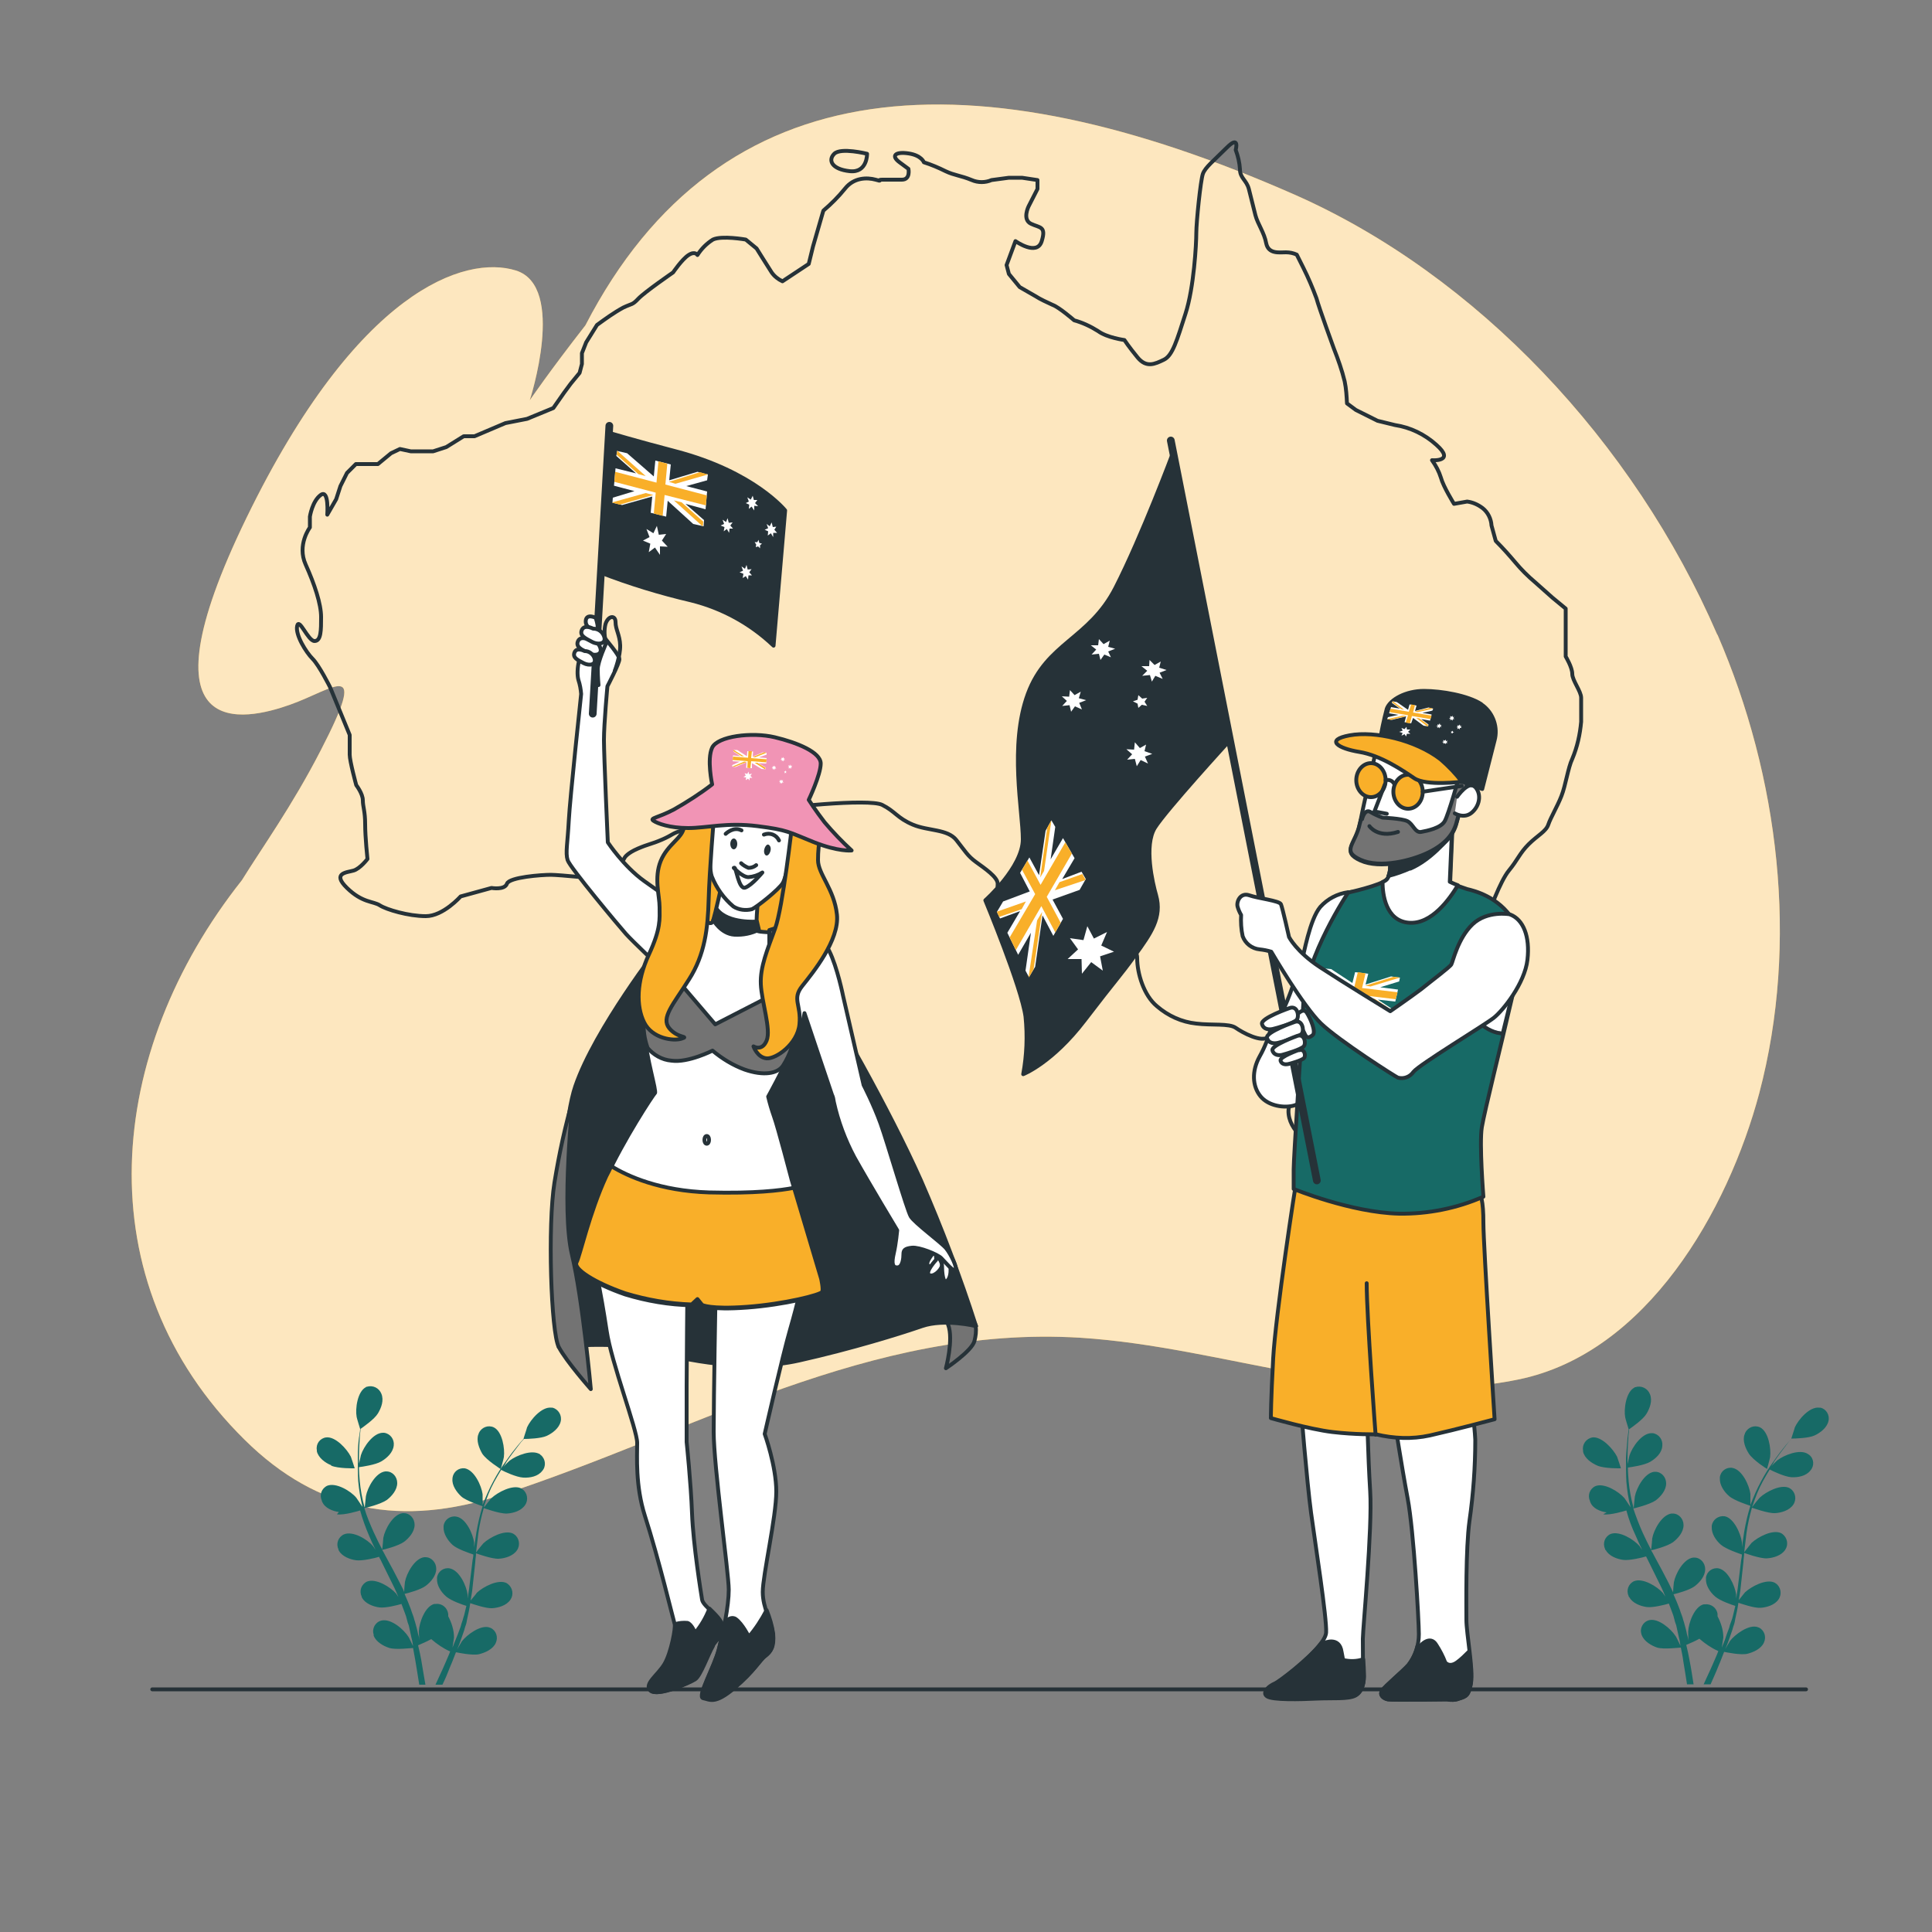 <?xml version="1.0" encoding="UTF-8"?>
<svg id="Layer_1" xmlns="http://www.w3.org/2000/svg" version="1.1" viewBox="0 0 500 500">
  <rect x="0" y="0" width="500" height="500" fill="#808080" stroke="none"/>
  <!-- Generator: Adobe Illustrator 29.0.1, SVG Export Plug-In . SVG Version: 2.1.0 Build 192)  -->
  <defs>
    <style>
      .st0, .st1, .st2, .st3, .st4, .st5, .st6, .st7, .st8, .st9 {
        stroke: #263238;
        stroke-linecap: round;
        stroke-linejoin: round;
      }

      .st0, .st2 {
        stroke-width: 1px;
      }

      .st0, .st3, .st10, .st11 {
        fill: #fff;
      }

      .st1, .st12 {
        fill: #176a66;
      }

      .st13, .st8 {
        fill: #263238;
      }

      .st2, .st7, .st14 {
        fill: #f9af29;
      }

      .st4, .st6 {
        fill: none;
      }

      .st5 {
        fill: #f194b5;
      }

      .st6 {
        stroke-width: 2px;
      }

      .st9 {
        fill: #737373;
      }

      .st15 {
        display: none;
      }

      .st11 {
        isolation: isolate;
        opacity: .7;
      }
    </style>
  </defs>
  <g id="freepik--background-simple--inject-238">
    <path class="st14" d="M444.4,164.2c-21.6-49.9-62.2-93-109.3-113.8C252.3,13.9,186.4,16.6,151.5,84.2c-9.3,11.9-14.4,19.4-14.4,19.4,0,0,9.6-29.5-3.6-33.6s-41,5-69.7,64c-28.7,59-.4,52.5,11.2,48.4s20.6-12.6,8,11.8c-7.4,14.4-15.4,25.5-20.4,33.6-35.2,44.4-41,103.6.7,144.8,19.2,19,40.9,22.5,66.1,14.4,50.2-16.3,95.6-44.1,150.1-40.8,38,2.4,75.2,18.7,113.5,10.8,33.2-6.8,54.2-43.7,62.3-74.1,10.3-39,5.1-81.9-10.8-118.6Z"/>
    <path class="st11" d="M444.4,164.2c-21.6-49.9-62.2-93-109.3-113.8C252.3,13.9,186.4,16.6,151.5,84.2c-9.3,11.9-14.4,19.4-14.4,19.4,0,0,9.6-29.5-3.6-33.6s-41,5-69.7,64c-28.7,59-.4,52.5,11.2,48.4s20.6-12.6,8,11.8c-7.4,14.4-15.4,25.5-20.4,33.6-35.2,44.4-41,103.6.7,144.8,19.2,19,40.9,22.5,66.1,14.4,50.2-16.3,95.6-44.1,150.1-40.8,38,2.4,75.2,18.7,113.5,10.8,33.2-6.8,54.2-43.7,62.3-74.1,10.3-39,5.1-81.9-10.8-118.6Z"/>
  </g>
  <g id="freepik--Plants--inject-238">
    <path class="st12" d="M85.7,379.3c1.8.8,6.1.7,6.1.7,0,0-.9-2.8-1-3-1-2-4-5.3-6.4-5-1.6.2-2.7,1.7-2.4,3.3,0,.1,0,.2,0,.3.4,1.7,2.2,3,3.7,3.6Z"/>
    <path class="st12" d="M87.2,391.9c1.8.3,5.7-.9,6-1,.6,2.2,1.4,4.4,2.3,6.5.5,1.2,1.1,2.5,1.7,3.7-.3-.5-.7-1-.7-1-1.4-1.7-5.2-4-7.5-3-1.5.7-2.1,2.4-1.4,3.9,0,0,0,.2.1.3.8,1.5,2.9,2.3,4.5,2.5s5-.6,5.9-.9c.2.5.5.9.7,1.4,1.1,2.2,2.2,4.5,3.3,6.7.4.8.7,1.6,1,2.3l-.6-.9c-1.5-1.7-5.2-4-7.5-3.1-1.5.7-2.1,2.4-1.4,3.9,0,0,0,.2.1.3.8,1.5,2.9,2.3,4.5,2.5s4.7-.6,5.7-.9c.3.8.6,1.6.9,2.4.2.5.4,1.1.5,1.6s.3,1.1.5,1.6c.2,1.1.5,2.1.7,3.2.2.7.3,1.4.4,2.1-.4-.8-1.1-2.3-1.2-2.4-1.2-1.9-4.5-4.8-7-4.2-1.6.4-2.5,2.1-2,3.6,0,0,0,.2,0,.3.6,1.6,2.5,2.7,4.1,3.2,1.7.5,5.6,0,6.1,0,.2,1.1.4,2.3.6,3.3.4,2.3.7,4.4,1,6.2h1.6c-.3-1.8-.7-4-1.1-6.5-.2-1.2-.5-2.4-.8-3.7,1.2-.5,2.3-1,3.4-1.6,1.5,1.3,3.1,2.4,4.9,3.2-.4,1.1-.9,2.1-1.3,3.1-.9,2.1-1.8,3.9-2.5,5.5h1.8c.7-1.4,1.4-3.1,2.1-4.9.5-1.1.9-2.3,1.4-3.5.5.1,4.3.9,6,.5,1.6-.4,3.6-1.3,4.3-2.9.7-1.5.1-3.2-1.3-3.9,0,0-.2,0-.3-.1-2.3-.8-5.9,1.9-7.2,3.6,0,.1-.8,1.3-1.2,2.1.2-.5.4-1,.6-1.5.4-1,.7-2,1.1-3.1.2-.5.3-1.1.5-1.6s.3-1.1.4-1.7c.3-1.3.6-2.7.8-4.1.9.3,4.1,1.4,5.7,1.3s3.7-.7,4.7-2.2c.9-1.3.6-3.1-.7-4.1,0,0-.2-.1-.3-.2-2.2-1.1-6.1,1-7.7,2.5,0,.1-1.1,1.4-1.6,2,.1-.8.3-1.7.4-2.5.3-2.5.5-4.9.8-7.4,0-.8.2-1.5.2-2.3.3.1,4.1,1.5,5.9,1.4,1.6-.1,3.7-.7,4.7-2.2.9-1.3.6-3.2-.7-4.1,0,0-.2-.1-.3-.2-2.2-1.1-6.1,1-7.7,2.5-.1.1-1.6,1.9-1.9,2.4.2-1.7.4-3.3.6-5,.3-2.2.8-4.4,1.4-6.5.1,0,4.1,1.5,6,1.4,1.7-.1,3.7-.7,4.7-2.2.9-1.3.6-3.2-.7-4.1,0,0-.2-.1-.3-.2-2.2-1.1-6.1,1-7.7,2.5-.1.1-1.7,2-1.9,2.4,0-.1,0-.3,0-.4.7-2.1,1.5-4.2,2.6-6.2.6-1.1,1.2-2.1,1.8-3.1.7.4,3.9,1.9,5.7,2s3.8-.3,4.9-1.7c1.1-1.2.9-3.1-.3-4.1,0,0-.2-.1-.2-.2-2.1-1.4-6.2.3-7.9,1.6,0,0-1,.9-1.6,1.6.3-.4.6-.9.8-1.3,1-1.5,2.1-2.9,3-4.1.5-.7,1-1.3,1.5-1.8.9,0,4.4-.1,5.9-.8s3.2-2,3.6-3.7c.4-1.6-.6-3.2-2.1-3.6-.1,0-.2,0-.3,0-2.5-.3-5.4,3.1-6.3,5.1,0,.2-1,3-.9,3h0c-.5.5-1,1.1-1.5,1.7-1,1.2-2,2.5-3.1,4.1-1.2,1.6-2.3,3.4-3.2,5.1-1.1,2-2,4.1-2.8,6.2h0v-2.8c-.3-2.2-2.1-6.2-4.6-6.7-1.6-.2-3,.9-3.2,2.5,0,0,0,.1,0,.2-.2,1.7,1.1,3.5,2.3,4.6s5.2,2.4,5.5,2.5c-.7,2.2-1.2,4.4-1.6,6.7-.2,1.3-.4,2.7-.6,4v-1.3c-.3-2.2-2.1-6.3-4.6-6.7-1.6-.3-3.1.8-3.3,2.4,0,.1,0,.2,0,.3-.1,1.7,1.1,3.5,2.3,4.6s4.5,2.2,5.4,2.5c0,.5-.1,1-.2,1.5-.3,2.5-.6,5-.9,7.4-.1.9-.3,1.7-.4,2.5v-1.1c-.3-2.2-2.1-6.2-4.6-6.7-1.6-.3-3.1.8-3.3,2.4,0,.1,0,.2,0,.3-.1,1.7,1.1,3.5,2.4,4.6s4.2,2.1,5.2,2.4c-.2.9-.4,1.7-.6,2.5-.2.5-.3,1.1-.5,1.6s-.3,1.1-.5,1.6c-.4,1.1-.8,2.1-1.2,3.1-.3.7-.5,1.3-.8,2,.1-.8.4-2.5.4-2.6,0-1.9-.6-3.8-1.5-5.5,0-.2,0-.4,0-.6-.2-1.6-1.6-2.8-3.2-2.6-.1,0-.3,0-.4,0-2.4.6-3.9,4.8-4,7,0,.1,0,1.5.2,2.4-.1-.5-.2-1-.4-1.6-.2-1.1-.5-2.1-.8-3.2-.2-.5-.3-1.1-.5-1.6s-.4-1.1-.6-1.7c-.5-1.3-1-2.6-1.6-3.9.9-.2,4.2-1.1,5.5-2.1s2.7-2.6,2.7-4.4c0-1.6-1.2-3-2.8-3-.1,0-.2,0-.3,0-2.5.3-4.6,4.2-5,6.4,0,.1-.2,1.7-.2,2.6-.3-.8-.7-1.5-1.1-2.3-1.1-2.2-2.3-4.4-3.5-6.6-.4-.7-.7-1.4-1.1-2,.3,0,4.2-1,5.7-2.1,1.3-1,2.7-2.6,2.7-4.4,0-1.6-1.2-3-2.8-3-.1,0-.2,0-.3,0-2.5.3-4.6,4.2-5,6.4,0,.2-.2,2.5-.3,3-.8-1.5-1.5-3-2.2-4.5-.9-2-1.8-4.1-2.4-6.2.2,0,4.2-1,5.8-2.1,1.3-1,2.7-2.6,2.7-4.4,0-1.6-1.2-3-2.8-3-.1,0-.2,0-.3,0-2.5.3-4.6,4.2-5,6.4,0,.2-.3,2.6-.3,3.1,0-.1,0-.2-.1-.4-.6-2.2-1-4.4-1.2-6.6-.1-1.2-.2-2.4-.2-3.6.8-.1,4.3-.6,5.8-1.5s3-2.3,3.2-4.1c.2-1.6-.9-3.1-2.5-3.3-.1,0-.2,0-.3,0-2.5,0-5,3.6-5.7,5.8,0,.1-.3,1.3-.5,2.2v-1.5c0-1.9.1-3.6.2-5.1,0-.9.2-1.6.2-2.4.7-.5,3.6-2.5,4.5-4s1.6-3.4.9-5.1c-.6-1.5-2.2-2.3-3.8-1.8,0,0-.2,0-.2.1-2.2,1.1-2.8,5.6-2.4,7.7,0,.2.9,3.1.9,3.1h0c0,.7-.2,1.4-.3,2.3-.2,1.5-.3,3.2-.3,5.1,0,2,0,4.1.1,6.1.2,2.3.6,4.5,1.1,6.7,0,0,0,0,0,0-.4-.6-1.5-2.3-1.6-2.4-1.4-1.7-5.2-4-7.5-3.1-1.5.7-2.1,2.4-1.4,3.9,0,0,0,.2.1.3.7,1.6,2.7,2.4,4.3,2.6Z"/>
    <path class="st12" d="M129.6,380.2s.8-2.9.8-3.1c.3-2.2-.4-6.6-2.6-7.7-1.5-.7-3.2,0-3.9,1.5,0,.1,0,.2-.1.3-.6,1.6.2,3.6,1,5,1.1,1.7,4.8,4,4.8,4Z"/>
    <path class="st12" d="M413.4,379.3c1.8.8,6.1.7,6.1.7,0,0-.9-2.8-1-3-1-2-4-5.3-6.4-5-1.6.3-2.7,1.8-2.4,3.4,0,.1,0,.2,0,.3.4,1.7,2.1,2.9,3.7,3.6Z"/>
    <path class="st12" d="M414.9,391.9c1.8.3,5.7-.9,6-1,.6,2.2,1.4,4.4,2.4,6.5.5,1.2,1.1,2.5,1.7,3.7-.4-.5-.7-1-.7-1-1.5-1.7-5.2-4-7.5-3.1-1.5.7-2.1,2.4-1.4,3.9,0,.1,0,.2.2.3.8,1.5,2.9,2.3,4.5,2.5s5-.6,5.9-.9l.7,1.4c1.1,2.2,2.2,4.5,3.3,6.7.4.8.7,1.6,1,2.3-.3-.5-.6-.8-.6-.9-1.5-1.7-5.2-4-7.5-3.1-1.5.7-2.1,2.4-1.4,3.9,0,0,0,.2.2.3.8,1.5,2.9,2.3,4.5,2.5s4.7-.6,5.7-.9c.3.8.6,1.6.9,2.4.2.5.4,1.1.5,1.6s.3,1.1.5,1.6c.2,1.1.5,2.1.7,3.2.2.7.3,1.4.4,2.1-.4-.8-1.1-2.3-1.2-2.4-1.2-1.9-4.5-4.8-6.9-4.2-1.6.4-2.5,2.1-2,3.6,0,.1,0,.2.1.3.6,1.6,2.5,2.7,4,3.2,1.7.5,5.6,0,6.1,0,.2,1.1.5,2.3.6,3.3.4,2.3.7,4.4,1,6.2h1.7c-.3-1.8-.6-4-1.1-6.5-.2-1.2-.5-2.4-.8-3.7,1.2-.5,2.3-1,3.4-1.6,1.5,1.3,3.1,2.4,4.9,3.2-.4,1.1-.9,2.1-1.3,3.1-.9,2.1-1.8,3.9-2.5,5.5h1.8c.6-1.4,1.4-3.1,2.1-4.9.5-1.1.9-2.3,1.4-3.5.5.1,4.3.9,6,.5,1.6-.4,3.6-1.3,4.3-2.9.7-1.5.1-3.2-1.3-3.9,0,0-.2,0-.3-.1-2.3-.8-5.9,1.9-7.2,3.6,0,.1-.8,1.3-1.2,2.1.2-.5.4-1,.6-1.5.4-1,.7-2,1.1-3.1.2-.5.3-1.1.5-1.6s.3-1.1.4-1.7c.3-1.3.6-2.7.8-4.1.9.3,4.1,1.4,5.7,1.3s3.7-.7,4.7-2.2c.9-1.3.6-3.2-.7-4.1,0,0-.2-.1-.3-.2-2.2-1.1-6.1,1-7.7,2.5-.1.1-1.1,1.4-1.6,2,.1-.8.3-1.7.4-2.5.3-2.5.5-4.9.8-7.4,0-.8.2-1.5.2-2.3.3.1,4.1,1.5,5.9,1.4,1.6-.1,3.7-.7,4.7-2.2.9-1.3.6-3.1-.7-4.1,0,0-.2-.1-.3-.2-2.2-1.1-6.1,1-7.7,2.5-.1.1-1.5,1.9-1.9,2.4.2-1.7.4-3.3.6-5,.3-2.2.8-4.4,1.4-6.5.1,0,4.1,1.5,6,1.4,1.6-.1,3.7-.7,4.7-2.2.9-1.3.6-3.2-.7-4.1,0,0-.2-.1-.3-.2-2.2-1.1-6.1,1-7.7,2.5-.1.1-1.7,2-1.9,2.4,0-.1,0-.3.1-.4.7-2.1,1.5-4.2,2.6-6.2.6-1.1,1.2-2.1,1.8-3.1.7.4,3.9,1.9,5.6,2s3.8-.3,4.9-1.7c1.1-1.2,1-3.1-.3-4.1,0,0-.2-.1-.3-.2-2.1-1.4-6.2.3-7.9,1.6,0,0-1,.9-1.6,1.6.3-.4.6-.9.8-1.3,1-1.5,2.1-2.9,3-4.1.5-.7,1-1.3,1.5-1.8.9,0,4.4-.1,5.9-.8s3.2-2,3.6-3.7c.4-1.6-.6-3.2-2.1-3.5-.1,0-.2,0-.3,0-2.5-.3-5.4,3.1-6.3,5.1,0,.2-1,3-.9,3h0c-.5.5-1,1.1-1.5,1.7-1,1.2-2,2.5-3.1,4.1-1.2,1.6-2.3,3.4-3.2,5.1-1.1,2-2,4.1-2.8,6.2,0,0,0,0,0,0v-2.9c-.3-2.2-2.1-6.2-4.6-6.7-1.6-.3-3.1.8-3.3,2.4,0,.1,0,.2,0,.3-.1,1.7,1.1,3.5,2.4,4.6,1.4,1.2,5.2,2.4,5.5,2.5-.7,2.2-1.2,4.4-1.6,6.7-.2,1.3-.4,2.7-.6,4v-1.3c-.3-2.2-2.1-6.3-4.5-6.7-1.6-.2-3.1.9-3.3,2.5,0,0,0,.2,0,.3-.1,1.7,1.1,3.5,2.4,4.6s4.5,2.2,5.4,2.5c0,.5-.1,1-.2,1.5-.3,2.5-.6,5-.9,7.4-.1.9-.3,1.7-.4,2.5v-1.1c-.3-2.2-2.1-6.2-4.5-6.7-1.6-.3-3.1.8-3.3,2.4,0,.1,0,.2,0,.3-.1,1.7,1.1,3.5,2.4,4.6s4.2,2.1,5.2,2.4c-.2.9-.4,1.7-.6,2.5-.1.5-.3,1.1-.5,1.6s-.4,1.1-.5,1.6c-.4,1-.8,2.1-1.1,3.1-.3.7-.5,1.3-.8,2,.1-.8.4-2.5.4-2.6,0-1.9-.6-3.8-1.5-5.5,0-.2,0-.4,0-.6-.2-1.6-1.7-2.7-3.3-2.5-.1,0-.2,0-.3,0-2.4.6-3.9,4.8-4,7,0,.1,0,1.5.1,2.4-.1-.5-.2-1-.4-1.6-.2-1.1-.5-2.1-.8-3.2-.2-.5-.3-1.1-.5-1.6s-.4-1.1-.6-1.7c-.5-1.3-1-2.6-1.6-3.9.9-.2,4.2-1.1,5.5-2.1s2.7-2.6,2.7-4.4c0-1.6-1.2-3-2.8-3-.1,0-.2,0-.3,0-2.5.3-4.6,4.2-5,6.4,0,.1-.2,1.7-.2,2.6-.4-.8-.7-1.5-1.1-2.3-1.1-2.2-2.3-4.4-3.5-6.6-.4-.7-.7-1.4-1.1-2,.3,0,4.2-1,5.7-2.1,1.3-1,2.7-2.6,2.7-4.4,0-1.6-1.2-3-2.8-3-.1,0-.2,0-.3,0-2.5.3-4.6,4.2-5,6.4,0,.2-.2,2.5-.3,3-.8-1.5-1.5-3-2.2-4.5-.9-2-1.7-4.1-2.4-6.2.1,0,4.2-1,5.8-2.1,1.3-1,2.7-2.6,2.7-4.4,0-1.6-1.2-3-2.8-3-.1,0-.2,0-.3,0-2.5.3-4.6,4.2-5,6.4,0,.2-.3,2.6-.3,3.1,0-.1-.1-.2-.1-.4-.6-2.2-1-4.4-1.2-6.6-.1-1.2-.2-2.4-.2-3.6.8-.1,4.3-.6,5.8-1.5s3-2.3,3.1-4.1c.2-1.6-.9-3.1-2.5-3.3-.1,0-.2,0-.3,0-2.5,0-5,3.6-5.7,5.8,0,.1-.3,1.3-.5,2.2v-1.5c0-1.9.1-3.6.2-5.1,0-.9.2-1.6.2-2.4.7-.5,3.6-2.5,4.5-4s1.6-3.4.9-5.1c-.6-1.5-2.2-2.3-3.8-1.8,0,0-.2,0-.2.1-2.2,1.1-2.8,5.6-2.4,7.7,0,.2.9,3.1.9,3.1h0c-.1.7-.2,1.4-.3,2.3-.1,1.5-.3,3.2-.4,5.1,0,2,0,4.1.1,6.1.2,2.3.5,4.5,1.1,6.7,0,0,0,0,0,0-.4-.6-1.5-2.3-1.6-2.4-1.5-1.7-5.2-4-7.5-3.1-1.5.7-2.1,2.4-1.4,3.9,0,0,0,.2.1.3.6,1.6,2.6,2.4,4.2,2.6Z"/>
    <path class="st12" d="M457.3,380.2s.8-2.9.8-3.1c.3-2.2-.4-6.6-2.6-7.7-1.5-.7-3.2,0-3.9,1.5,0,.1,0,.2-.1.3-.6,1.6.2,3.6,1.1,5,1.1,1.7,4.7,4,4.8,4Z"/>
  </g>
  <g id="freepik--Map--inject-238">
    <path class="st4" d="M213.1,54.5c2-1.7,3.9-3.6,5.6-5.7,2.3-2.9,5.7-2.9,7.9-2.3s0,0,1.7,0h5.1c2.3,0,1.7-2.8,1.7-2.8l-2.3-1.7c-2.3-1.7-1.1-2.8,2.3-2.3s4,2.3,4,2.3c1.9.6,3.8,1.4,5.6,2.3,2.3,1.1,3.9,1.1,6.8,2.3,1.6.7,3.5.7,5.1,0l4.5-.6h3.4l4,.6v2.3l-2.3,4.5s-1.7,3.4.6,4.5,4,.6,2.8,4.5c-1.2,4-6.8,0-6.8,0l-2.3,6.2.6,2.3,2.8,3.4,4,2.3c1.4.9,3,1.6,4.5,2.3,1.7.6,5.6,4,5.6,4,2.2.6,4.3,1.6,6.2,2.8,2.3,1.7,6.8,2.3,6.8,2.3,0,0,1.1,1.7,3.4,4.5s4.5,1.7,6.8.6,3.4-5.1,5.6-11.9,2.8-18.1,2.8-20.9,1.1-13.6,1.7-15.3,2.8-3.4,6.2-6.8,2.3.6,2.3.6c.6,1.6,1,3.3,1.1,5,0,2.3,1.7,2.8,2.3,5.1s1.1,4.5,1.7,6.8,2.3,4.5,2.8,7.3c.6,2.8,3.4,2.3,5.1,2.3,1,0,1.9.2,2.8.6l1.7,3.4c1.3,2.6,2.4,5.2,3.4,7.9.6,2.3,4.5,13,4.5,13,1.1,2.8,2.1,5.6,2.8,8.5.4,1.9.5,3.8.6,5.7l2.3,1.7,5.6,2.8,4.5,1.1c4,.6,7.7,2.4,10.7,5.1,5.1,4.5-1.1,4-1.1,4,1,1.4,1.8,2.9,2.3,4.5.6,2.3,3.4,6.8,3.4,6.8l3.4-.6c1.5.2,2.8.8,4,1.7,1.4,1.1,2.2,2.8,2.3,4.5l1.1,4c1.8,1.8,3.5,3.7,5.1,5.6,1.5,1.8,3.2,3.5,5.1,5.1l4.5,4,3.4,2.8v12.4s1.7,2.8,1.7,4.5,2.3,4.5,2.3,6.2v6.2c-.3,3.3-1,6.5-2.3,9.6-1.1,2.3-1.7,6.8-2.8,9.6s-2.8,5.6-3.4,7.4-2.8,2.8-5.1,5.1-2.8,4-5.1,6.8-5.1,10.7-6.2,13.6-3.4,6.8-4.5,10.2-.6,3.4-1.1,6.2c-.6,2.8-1.7,2.8-1.7,2.8,0,0-3.4,2.8-5.6,3.4s-3.4.6-7.4.6-2.8,0-6.8,1.7-2.8,2.8-6.2,4.5-5.6,0-10.2-1.7-7.4-2.8-7.4-2.8c0,0-3.4,2.8-5.1,4.5s-6.8-1.1-8.5-2.3-6.2-.6-10.2-1.1c-3.8-.4-7.3-2-10.2-4.5-3.4-2.8-5.1-8.5-5.1-12.4s-5.1-5.1-6.8-6.8-4.5,0-6.2,0-1.1-2.3.6-2.3,1.7-1.7,1.7-3.4-2.8-2.8-2.8-2.8l-4,5.1s-5.1.6-4.5-1.7,5.1-1.7,5.1-1.7c.8-2.2,1.1-4.5,1.1-6.8,0-4,2.3-9.6,2.3-9.6,0,0-1.7.6-4,3.4s-2.8,2.8-4.5,4.5c-.8,1-2.1,1.4-3.4,1.1,0,0-3.4,2.8-5.1,4.5s-2.8,1.1-4.5.6-1.1-1.7-1.1-3.4-3.4-4-5.6-5.6-2.8-2.8-5.1-5.7-7.3-2.3-11.3-4-4.5-3.4-7.9-5.1-26.6.6-29.9,1.7-15.8,3.9-17.5,3.9-2.3.6-4.5,1.1-2.3,1.1-5.1,2.3-3.4,1.1-6.2,2.3-3.4,2.3-3.4,2.3c-.9,1.7-2,3.2-3.4,4.5-2.3,2.3-2.8,1.1-2.8,1.1,0,0-10.7-1.1-13-1.1s-10.7.6-11.3,2.3-4,1.1-4,1.1l-4,1.1-4,1.1s-4.5,5.1-9,5.1-10.2-1.7-11.9-2.8-4.5-.6-8.5-4.5,0-4,1.7-4.5,3.6-3,3.6-3c0,0-.6-5.6-.6-9s-.6-4.5-.6-6.2-1.7-3.9-1.7-3.9c0,0-1.7-6.2-1.7-7.9v-5.1l-5.1-12.4s-2.8-5.6-4.5-7.3-4.5-6.2-4-8.5,2.8,3.9,4.5,3.9,1.7-2.8,1.7-6.2-1.7-8.5-4-13.6,1.1-9.6,1.1-9.6v-2.8s.6-4,2.8-5.6,1.7,5.1,1.7,5.1l2.3-4,1.1-3.4,1.7-3.4,2.3-2.3h5.7l3.4-2.8,2.3-1.1,2.8.6h5.8l3.4-1.1,4.5-2.8h2.8l4-1.7,4-1.7,5.6-1.1,6.8-2.8,2.8-4,1.7-2.3,2.3-2.8.6-2.3v-2.8l1.1-2.8,2.8-4.5c2.2-1.6,4.4-3.2,6.8-4.5,2.3-1.1,2.3-.6,3.9-2.3s9-6.8,9-6.8c0,0,2.3-3.4,4-4.5s2.3,0,2.3,0c1-1.6,2.4-3,4-4,2.3-1.1,8.5,0,8.5,0l2.8,2.3s2.8,4.5,3.9,6.2c.7,1,1.7,1.8,2.8,2.3l6.8-4.5,1.1-4.5,2.6-9ZM224.4,39.8s-6.8-1.7-8.5,0-.6,4,4,4.5,4.5-4.5,4.5-4.5ZM358.9,285c-3,.5-11.9,5.1-16.4,2.8s-9.6-4.5-9,.6,6.8,8.5,6.8,8.5c0,0,1.7,6.8,5.1,9,2.7,2,6.3,2,9,0,2.3-1.7,5.6,2.3,7.3-3.4s3.4-8.5,3.4-14.1-2.8-3.9-6.2-3.3ZM360,276s1.7,10.7,4,6.2-.6-7.4-4-6.3h0ZM278.1,242.1s-11.3-1.1-8.5,1.7,14.1,1.7,13-.6-4.5-1.2-4.5-1.2h0Z"/>
  </g>
  <g id="freepik--Floor--inject-238">
    <line class="st4" x1="39.4" y1="437.2" x2="467.4" y2="437.2"/>
  </g>
  <g id="freepik--character-3--inject-238">
    <path class="st3" d="M336.6,363.4s1.6,20,2.7,28.1,4.1,27.2,3.9,31-12,12.8-13.4,13.4-3.3,2.1-1.9,3.1,8.7.8,12.8.6,8.3.2,10.1-.8,2.3-3.5,2.1-5.6-.2-6.6-.2-9.1,2.5-28.5,1.9-38.2-.8-20.9-.8-20.9l-17.1-1.7Z"/>
    <path class="st8" d="M353,433.1c0-.9-.1-2.3-.2-3.7-1.7.6-3.5.6-5.2.2l-.4-2.1c-.6-4.1-4.5-2.3-4.5-2.3h-.7c-3.2,4.1-10.9,10-12.1,10.5-1.4.6-3.3,2.1-1.9,3.1s8.7.8,12.8.6,8.3.2,10.1-.8,2.2-3.5,2.1-5.6Z"/>
    <path class="st3" d="M360.8,366.9s1.9,12.4,3.5,20.9,2.9,31.8,2.9,35.1c0,2.9-.9,5.7-2.7,8-1.4,1.6-6,5.4-6.8,6.6s.4,2.1,1.5,2.3,15.3,0,15.3,0c1,.2,2.1.2,3.1-.2,1.9-.6,2.5-.8,3.1-4.1s-1.2-12.8-1.2-16.3-.2-18.4.8-25.6c1-7,1.5-14,1.5-21-.2-4.1-1-9.1-1-9.1l-19.9,3.5Z"/>
    <path class="st8" d="M380.6,435.4c.3-1.6,0-4.8-.4-8-1,1-2,2-3.1,2.8-2.1,1.5-3.1,0-3.1,0-.6-1.6-1.4-3.1-2.3-4.5-1.6-2.7-4.1.2-4.1.2l-.8.2c-.4,1.7-1.2,3.4-2.3,4.8-1.4,1.6-6,5.4-6.8,6.6s.4,2.1,1.5,2.3,15.3,0,15.3,0c1,.2,2.1.2,3.1-.2,1.9-.6,2.5-.8,3.1-4.1Z"/>
    <path class="st7" d="M335.6,305.2c-.3,1-5.5,35.3-6.1,46.3s-.6,15.5-.6,15.5c0,0,10,2.9,15.9,3.6s11.3.6,11.3.6c4.6,1.1,9.3,1.3,13.9.3,7.1-1.6,16.8-4.2,16.8-4.2,0,0-2.9-45-2.9-50.8s-.6-7.1-1.9-11.3-24.9,1-30.4-.3-14.5-1.6-14.5-1.6l-1.4,1.9Z"/>
    <path class="st4" d="M356,371.3s-2.3-30.4-2.3-39.2"/>
    <path class="st3" d="M348.9,230.9c-2.8.4-5.3,1.7-7.2,3.8-2.8,3.3-4.3,12.6-4.7,13.5s-2.8,8.6-4.5,12.3-3,6-1.8,8.8,5.5,5,6.7,4.5c1.2-.6,2.1-1.7,2.5-3,.5-1.3,2.3-17,5.5-24.4s6.8-11.8,7.3-14.1-3.9-1.3-3.9-1.3Z"/>
    <path class="st3" d="M329,265.9c-.7,2.6-1.7,5.2-3,7.5-2.1,3.8-1.9,7.7.2,10.3s6.3,3.1,8.7,2.4c2.2-.6,3.8-2.3,4.4-4.4.4-1.9-.5-10.7-2-13.2-1.6-2.2-3.9-3.7-6.5-4.3-1,0-1.8,1.6-1.8,1.6Z"/>
    <path class="st1" d="M359.7,221s.6,5.1-.8,6.6-10,3.4-10,3.4c0,0-11,16.5-11.6,28.6s-2.5,39.8-2.5,43v5.1s14.8,6.1,27.3,6.4c7.5.1,15-1.4,21.8-4.4,0,0-1.1-13.8-.4-18s5.3-22.6,7-30.1,4.9-17.4,1.1-23.5-10.2-7.6-11.9-8c-1.5-.5-3-1-4.4-1.7l.6-14.2s-10.2,6.9-16.1,6.9Z"/>
    <polygon class="st10" points="349.6 263.2 349.8 264.7 351.5 264.5 350.4 265.7 351.6 266.7 349.9 266.8 349.6 268.3 348.6 267.1 347.2 268 347.7 266.5 346.1 266.1 347.6 265.4 347.1 263.9 348.6 264.6 349.6 263.2"/>
    <polygon class="st10" points="365.9 260.4 366 261.2 366.9 261 366.3 261.7 366.9 262.2 366 262.2 365.9 263 365.4 262.4 364.7 262.9 364.9 262.1 364.1 261.9 364.9 261.5 364.7 260.8 365.4 261.1 365.9 260.4"/>
    <polygon class="st10" points="372.1 255.9 372.2 256.7 373.1 256.5 372.5 257.2 373.1 257.7 372.2 257.7 372.1 258.5 371.6 257.9 370.9 258.4 371.1 257.6 370.3 257.4 371.1 257 370.9 256.3 371.6 256.6 372.1 255.9"/>
    <polygon class="st10" points="375.8 260.3 375.9 261.1 376.8 260.9 376.2 261.6 376.8 262.1 376 262.1 375.8 262.9 375.3 262.3 374.6 262.7 374.8 262 374 261.8 374.8 261.4 374.6 260.7 375.3 261 375.8 260.3"/>
    <polygon class="st10" points="369.1 268.4 369.3 269.2 370.1 269 369.6 269.6 370.1 270.2 369.3 270.2 369.2 271 368.7 270.4 367.9 270.8 368.2 270.1 367.4 269.8 368.2 269.5 367.9 268.8 368.7 269.1 369.1 268.4"/>
    <polygon class="st10" points="372.4 263.7 372.6 264.2 373.1 264.3 372.6 264.6 372.6 265.1 372.1 264.8 371.6 265 371.8 264.5 371.5 264.1 372.1 264.1 372.4 263.7"/>
    <polygon class="st10" points="361.8 256.1 357.2 255.5 362.1 254 362.3 253 360 252.7 353.4 254.8 354.1 252 350.7 251.6 350 254.4 344.5 250.8 342.2 250.6 342 251.5 346 254.2 341.5 253.7 340.8 256.9 345.3 257.4 340.2 259 340 259.9 342.1 260.2 349.2 258 348.5 261 351.9 261.4 352.6 258.5 358 262.1 360.2 262.4 360.4 261.2 356.6 258.7 361.1 259.2 361.8 256.1"/>
    <polygon class="st14" points="348.2 254.5 342.3 250.6 342.2 250.6 342 251.3 346.5 254.3 348.2 254.5"/>
    <polygon class="st14" points="354.1 258.3 359.9 262.3 360.1 262.3 360.3 261.5 355.8 258.5 354.1 258.3"/>
    <polygon class="st14" points="340 259.9 340 259.9 341.6 260.1 349.5 257.7 347.7 257.5 340 259.9"/>
    <polygon class="st14" points="362.3 253 360.6 252.8 353.3 255.1 354.7 255.3 362.3 253"/>
    <polygon class="st14" points="352.5 255.7 353.4 251.9 351.4 251.6 350.5 255.4 341.3 254.4 340.9 256.2 350.1 257.3 349.2 261 351.2 261.3 352.1 257.5 361.2 258.6 361.7 256.8 352.5 255.7"/>
    <path class="st3" d="M364.6,238.8c5.9.5,10.6-6.2,12.7-9.7-1.1-.4-2.1-.9-2.1-.9l.6-14.2s-10.2,7-16.1,7c0,0,.6,5.1-.8,6.6-.3.3-.7.5-1.1.7,0,3.1.8,10,6.8,10.5Z"/>
    <path class="st8" d="M365,224.8c5.3-2.3,9.6-7.5,10.7-8.9v-.3l-4.5,1.1c-3.5,1.9-8.2,4.2-11.5,4.2,0,0,.5,3.9-.4,5.8,2-.5,3.9-1.2,5.7-2Z"/>
    <path class="st3" d="M393.1,248.2c-.8-.8-1.8-1.1-2.9-1-4.2.6-8.3,6.1-8.5,9.1l-1.3,5.3s2.5,4.6,7.2,5.7c.4,0,.9.2,1.3.2.6-2.4,1.1-4.5,1.5-6.1.9-4,2.2-8.7,2.7-13.2Z"/>
    <path class="st3" d="M356.1,194.3s-3.2,13.8-4.2,19.1-4.9,7,.2,9.3,13.3.2,17.6-1.9,6.4-4.7,7.2-7.6,3-10.8,3-10.8c0,0-.8-1.7-9.3-5.1s-14.4-3-14.4-3Z"/>
    <path class="st9" d="M377.7,200.7c-.1.4-2.8,10-3.8,11.8s-4.5,2.5-6.1,2.8-2.1-2.1-3.6-2.8-6.4-.9-6.4-.9c-1.1-.4-2.2-.9-3.2-1.5-1.5-.8-2.1,1.9-2.1,1.9,0,0-.2.1-.4.3,0,.3-.1.6-.2.9-1.1,5.3-4.9,7,.2,9.3s13.3.2,17.6-1.9,6.4-4.7,7.2-7.6,3-10.8,3-10.8c0,0-.3-.6-2.2-1.7Z"/>
    <path class="st7" d="M358.6,201.9c0,2.4-1.7,4.4-3.8,4.4s-3.8-2-3.8-4.4,1.7-4.4,3.8-4.4,3.8,2,3.8,4.4Z"/>
    <path class="st7" d="M368.2,204.9c0,2.5-1.7,4.4-3.8,4.4s-3.8-2-3.8-4.4,1.7-4.4,3.8-4.4,3.8,2,3.8,4.4Z"/>
    <path class="st4" d="M358.6,201.9c.8-.2,1.7.1,2.1.8"/>
    <line class="st4" x1="368.2" y1="204.9" x2="378.3" y2="203.4"/>
    <path class="st3" d="M377.1,206.2s3-4.4,4.7-2.5,1.1,4.9-.9,6.6-4.4.2-4.4.2"/>
    <polyline class="st4" points="358.4 203 355.7 210 358.9 210.6"/>
    <path class="st4" d="M354.4,213.8s2.1,3.2,7.4,1.5"/>
    <path class="st8" d="M378.4,202.3l5.2,1.9,3.2-12.6c.9-3.3-.3-6.9-3-9-.2-.1-.4-.3-.5-.4-3.4-2.2-10.2-3.4-14.8-3.4s-8.7,2.2-9.6,4.6c-.8,3-1.4,6-1.9,9,0,0,9,4,13.3,5.9s4.6,3.1,4.6,3.1l3.4.9Z"/>
    <polygon class="st10" points="364 188.1 364.1 188.8 365 188.8 364.4 189.4 365 189.9 364.1 189.9 363.9 190.6 363.5 190 362.7 190.4 363 189.7 362.1 189.4 363 189.1 362.7 188.4 363.5 188.7 364 188.1"/>
    <polygon class="st10" points="372.6 187.2 372.7 187.6 373.1 187.6 372.8 187.9 373.1 188.2 372.6 188.1 372.6 188.5 372.3 188.2 371.9 188.4 372.1 188 371.6 187.9 372.1 187.8 372 187.4 372.3 187.6 372.6 187.2"/>
    <polygon class="st10" points="375.9 185.2 376 185.6 376.4 185.5 376.1 185.8 376.4 186.1 376 186.1 375.9 186.5 375.6 186.2 375.2 186.4 375.4 186 375 185.9 375.4 185.7 375.3 185.3 375.7 185.5 375.9 185.2"/>
    <polygon class="st10" points="377.8 187.5 377.9 187.9 378.3 187.9 378 188.2 378.3 188.4 377.8 188.4 377.8 188.8 377.5 188.5 377.1 188.7 377.3 188.3 376.9 188.2 377.3 188 377.1 187.7 377.5 187.8 377.8 187.5"/>
    <polygon class="st10" points="374.2 191.4 374.2 191.8 374.7 191.7 374.4 192 374.6 192.3 374.2 192.3 374.1 192.6 373.9 192.3 373.5 192.5 373.6 192.2 373.2 192 373.6 191.9 373.5 191.5 373.9 191.7 374.2 191.4"/>
    <polygon class="st10" points="376 189.1 376 189.4 376.3 189.4 376 189.6 376 189.8 375.8 189.7 375.5 189.7 375.6 189.5 375.5 189.3 375.8 189.3 376 189.1"/>
    <polygon class="st10" points="370.5 184.9 368.1 184.5 370.7 183.9 370.9 183.4 369.7 183.1 366.2 184 366.6 182.6 364.8 182.3 364.4 183.7 361.5 181.7 360.4 181.5 360.2 181.9 362.3 183.4 360 183 359.5 184.6 361.9 185 359.2 185.6 359 186.1 360.2 186.3 363.9 185.4 363.5 186.9 365.2 187.2 365.7 185.8 368.4 187.8 369.6 188 369.7 187.5 367.8 186.1 370.1 186.5 370.5 184.9"/>
    <polygon class="st14" points="363.4 183.7 360.5 181.5 360.4 181.5 360.3 181.8 362.6 183.5 363.4 183.7"/>
    <polygon class="st14" points="366.5 185.8 369.4 188 369.5 188 369.6 187.6 367.3 185.9 366.5 185.8"/>
    <polygon class="st14" points="359 186.1 359 186.1 359.9 186.3 364 185.3 363.1 185.2 359 186.1"/>
    <polygon class="st14" points="370.9 183.4 370 183.2 366.1 184.1 366.9 184.3 370.9 183.4"/>
    <polygon class="st14" points="365.7 184.4 366.2 182.5 365.2 182.3 364.6 184.2 359.9 183.4 359.6 184.3 364.4 185.1 363.8 187 364.9 187.2 365.4 185.3 370.2 186.1 370.5 185.2 365.7 184.4"/>
    <path class="st7" d="M378.4,202.3s-9.3,1.2-12.4-.9-8.7-5.9-14.2-6.8-9-3.1-2.5-4.3,17,1.2,23.5,6.2c2.1,1.8,3.9,3.7,5.6,5.9Z"/>
    <line class="st6" x1="340.8" y1="305.5" x2="303" y2="114"/>
    <path class="st3" d="M390.6,236.6s-5.7-1-9.5,2.6-5.1,9.7-5.5,10.4-5.1,4.2-7.8,6.4c-2.8,2.1-8,5.7-8,5.7,0,0-12.1-7.4-18.2-11.4s-8-7.8-8-7.8c0,0-1.7-7.6-2.1-8.5s-5.9-1.5-8.2-2.3-3.4,1.7-3,3c.2.7.5,1.4.9,2.1-.1,1.8,0,3.7.4,5.5.7,1.9,2.4,3.2,4.4,3.4,1,.1,2,.3,3,.6,0,0,8.3,14.2,12.9,18.6s19.3,13.8,19.9,14c1.5.4,3.1-.2,4-1.5,1.5-1.9,18.4-12.1,20.8-14s8-8.9,8.7-15-1.1-10.4-4.4-11.7Z"/>
    <path class="st8" d="M303.6,117.1s-8.1,21.7-14.9,35-17.8,14.2-22.7,27.5-1.3,30.4-1.3,37.6-9.7,15.8-9.7,15.8c0,0,9.4,22.6,10.4,30.1.5,5,.3,10-.6,14.9,0,0,7.5-2.9,15.9-13.9s8.8-11,13-16.8,7.1-9.9,5.5-15.6c-.9-3.1-3.2-12.9-.3-17.5s19.1-22.3,19.1-22.3l-14.3-74.7Z"/>
    <polygon class="st10" points="276.9 242.8 280.4 243.3 281.4 239.7 283.1 242.9 286.5 241.2 285 244.7 288.3 246.3 284.7 247.5 285.4 251.2 282.4 249 280 252 279.9 248.2 276.3 248.2 279 245.7 276.9 242.8"/>
    <polygon class="st10" points="276.9 178.6 278.1 179.9 279.7 179 279.2 180.7 281.1 181.2 279.3 181.9 280 183.6 278.2 182.8 277.2 184.2 276.8 182.5 274.9 182.7 276.1 181.4 274.8 180.2 276.7 180.3 276.9 178.6"/>
    <polygon class="st10" points="284.4 165.4 285.6 166.7 287.2 165.8 286.8 167.4 288.6 167.9 286.8 168.6 287.5 170.1 285.8 169.4 284.8 170.8 284.4 169.2 282.5 169.4 283.7 168.1 282.3 167 284.2 167 284.4 165.4"/>
    <polygon class="st10" points="297.5 170.8 298.8 172.1 300.4 171.2 300 172.8 301.9 173.4 300.1 174.1 300.9 175.7 299 174.9 298.1 176.4 297.6 174.7 295.6 174.9 296.9 173.6 295.4 172.4 297.4 172.4 297.5 170.8"/>
    <polygon class="st10" points="293.7 192.1 295 193.6 296.6 192.7 296.2 194.4 298.2 195.1 296.3 195.8 297.1 197.6 295.2 196.7 294.2 198.3 293.7 196.4 291.7 196.6 293 195.2 291.5 193.9 293.5 194 293.7 192.1"/>
    <polygon class="st10" points="294.6 179.9 295.6 180.8 296.9 180.6 296.2 181.6 296.9 182.7 295.5 182.4 294.6 183.2 294.4 182.1 293.2 181.5 294.4 181.1 294.6 179.9"/>
    <polygon class="st10" points="275.1 216.9 271.9 222.4 273.1 214 272.1 212.3 270.6 215 268.9 226.5 266.4 221.9 264 225.9 266.5 230.7 259.6 233.3 258 236 258.8 237.7 264 235.8 260.7 241.4 263.5 247.1 266.8 241.4 265.4 251.2 266.3 252.9 267.9 250.2 269.8 236.9 272.6 242.2 275.1 237.8 272.4 232.8 279.4 230.3 281 227.5 279.9 225.6 274.9 227.5 278.1 222.1 275.1 216.9"/>
    <polygon class="st14" points="265.5 233.3 258.1 235.9 258 236 258.6 237.3 264.4 235.3 265.5 233.3"/>
    <polygon class="st14" points="273 230.4 280.8 227.8 280.9 227.6 280.1 226.2 274.2 228.3 273 230.4"/>
    <polygon class="st14" points="266.2 252.8 266.3 252.9 267.5 250.8 269.7 236 268.4 238.2 266.2 252.8"/>
    <polygon class="st14" points="272.1 212.3 271 214.3 269.2 227.1 270.2 225.4 272.1 212.3"/>
    <polygon class="st14" points="269.3 229 265.9 222.7 264.5 225.1 267.9 231.4 261.3 242.6 262.9 245.9 269.5 234.5 273.1 241.3 274.5 238.8 270.9 232.1 277.4 220.9 275.7 218 269.3 229"/>
    <path class="st3" d="M335.8,262.5s1.5-1.8,2.4-.4,2.5,5,1.5,5.8-1.6.8-2.1-.5c-.6-1.2-1.2-2.4-2-3.5,0-.5,0-1,.2-1.5Z"/>
    <path class="st3" d="M333.7,260.9s-7.5,2.6-7.1,4.1,1.9,1.5,2.8,1.3,5.5-1.5,6.2-2.4.2-3.8-1.9-3Z"/>
    <path class="st3" d="M335,264.5s-7.5,2.6-7.1,4.1,1.9,1.5,2.8,1.3,5.5-1.5,6.2-2.4.1-3.8-1.9-3Z"/>
    <path class="st3" d="M335.7,268.1s-6.7,2.4-6.4,3.7,1.7,1.4,2.5,1.2,4.9-1.4,5.6-2.2.2-3.4-1.7-2.7Z"/>
    <path class="st3" d="M336.2,271.7s-5.1,1.8-4.8,2.8,1.3,1,1.9.9,3.7-1,4.2-1.6.1-2.5-1.3-2Z"/>
  </g>
  <g id="freepik--character-2--inject-238">
    <path class="st9" d="M252.5,343.3c.2,1.2,0,2.5-.3,3.7-.6,2.6-7.4,7.1-7.4,7.1,0,0,2-7.4.6-11.2s-3.1-7.2-3.1-7.2c0,0,8,1.7,10.3,7.5Z"/>
    <path class="st8" d="M170.9,244.5s-16.9,21.7-22,36.6-4.3,67.5-4.3,67.5c0,0,14.6-1.7,23.8.9s24.6,5.7,38.4,2.6,26-6.9,31.8-8.9,14,0,14,0c-4.1-12.8-8.9-25.4-14.3-37.8-8.3-18.6-22.6-43.5-28.3-52.4-3.3-5.3-8-9.5-13.5-12.5,0,0-5.7,4.2-12,1.6s-8.3-4.3-8.3-4.3l-5.1,6.6Z"/>
    <path class="st9" d="M148.3,284s-3.1,28.9-.3,40.6,4.9,34.9,4.9,34.9c0,0-6.3-7.1-8.3-10.9s-2.9-31.5-1.1-42.6c1.2-7.4,2.8-14.8,4.9-22Z"/>
    <path class="st7" d="M206.9,212.6v22.4c0,5.6-4.3,11.8-8.9,12.5s-19.7-3.6-20.7-7.9,1.7-27,1.7-27c0,0,10.8-7.2,27.9,0Z"/>
    <path class="st3" d="M153.7,326.1s1.7,7.7,3.3,18.3c1.2,8.2,7.9,25.6,7.9,29s-.5,11.1,2,18.9c3.6,11.2,7.4,27.1,7.7,28s-.9,7.4-2.6,10.3-5.4,5.2-3.7,6.9,10-2,11.4-2.9,3.4-6.6,4.6-8.6,2.9-2.6,2.6-5.1-4.9-5.1-5.2-6.9-2.3-14.3-2.6-22.3-1.4-18.5-1.4-18.5v-14.5c0-4.9.2-26,.2-26l-24.3-6.5Z"/>
    <path class="st8" d="M184.4,426c1.1-2,2.9-2.6,2.6-5.1-.2-1.6-2-3.2-3.4-4.6-.9,2.3-2.1,4.4-3.7,6.3,0,0-.9-2.3-2-2.6-1.1-.1-2.1,0-3.1.3.3.9-.9,7.4-2.6,10.3s-5.4,5.2-3.7,6.9,10-2,11.4-2.9,3.4-6.6,4.6-8.6Z"/>
    <path class="st3" d="M185.2,334.1s-.5,27.5-.5,36.4,3.9,36.6,3.9,40.9-1.4,10.9-2.6,15.5-5.7,12.3-4,12.6,2.9,1.7,8-2.6,6.6-7.2,8-8.3,2.3-2.3,2-5.7-2.6-6.6-2.6-10.9,3.5-19.4,3.5-26-3-14.9-3-14.9c0,0,4.6-20.2,6.6-27.1s3.3-12.9,3.3-12.9l-22.7,2.9Z"/>
    <path class="st8" d="M198.1,428.5c1.4-1.1,2.3-2.3,2-5.7-.3-2.1-.9-4.1-1.7-6.1-1.3,2.5-2.8,4.8-4.6,6.9,0,0-1.7-3.4-3.4-4.6-1-.7-2.1.1-2.8.8-.5,2.5-1,4.9-1.5,6.9-1.1,4.6-5.7,12.3-4,12.6s2.9,1.7,8-2.6,6.6-7.2,8-8.3Z"/>
    <path class="st3" d="M241.9,320.9l.2,2.7s-2.9,3.1-1.9,3.9,3.1-1,3.4-2.4c.1-1,.2-1.9.2-2.9l-1.9-1.2Z"/>
    <path class="st3" d="M242.1,323.4l.2,2.6s-2.9,3.1-1.9,3.9,3.1-1,3.4-2.4c.1-1,.2-1.9.2-2.9l-1.9-1.2Z"/>
    <path class="st3" d="M240.9,322.9s2.9,3.1,2.9,4.6.2,5.1,1.4,3.9,1-4.8-.2-6.5-4.1-1.9-4.1-1.9Z"/>
    <path class="st3" d="M186.8,228.9s-1.7,7.6-2.2,9.2-1.2.9-6.8-2.7-5.8-3.6-11.1-7.4-9.4-10-9.4-10c0,0-1-22.3-1-26.5s.9-13.9.9-13.9c0,0,3.1-5.9,3.1-7s-3.4-4.9-4.1-5.9.2,1.9-3.6,2.6c-2.7.5-3.6,6.3-2.9,8.7.4,1.2.6,2.4.7,3.6,0,0-2.9,27-3.2,32.8s-.9,8.3-.3,10.2,13.4,17.2,15.1,19.1,9,8.8,9,8.8c-3.1,5.2-4.5,11.3-4.1,17.4.3,5.6,3.1,14.6,2.6,15s-8.2,12.2-12.6,21.8-6.8,20.6-7.7,22.3,4.8,5.3,12.6,8c5.6,1.7,11.4,2.7,17.2,2.8l1.5-1.4,1.2,1.5s2,1.2,11.6.5,19.2-3.1,19.5-3.9-.3-3.4-.3-3.4l-7.6-25.7s-3.6-13.8-4.6-16.5c-.6-1.7-1.1-3.4-1.5-5.1,0,0,3.6-6.5,6.3-12.4s3.1-9.2,3.1-9.2c0,0,6.6,19.7,7.1,21.1.3.6.4,1.2.5,1.9,1.1,5,2.9,9.8,5.3,14.3,3.8,6.8,11.1,18.9,11.1,18.9,0,0-.3,3.4-.9,6s-.3,3.7,1,3.6,1.5-2.4,1.5-3.4.3-1.5,2.2-1.7,6.6,1.7,7.6,2.7,3.2,3.7,3.7,3.1-1.2-4.1-2.4-5.6-8.2-6.6-9.2-8.3-6-19-7.8-24-4.4-10-4.4-10l-5.3-23s-1.5-7.5-3.6-11.7-8.3-3.4-10.2-4.1-7.3-.7-8.2-1,0-8.2,0-8.2l-9.5-3.6Z"/>
    <path class="st9" d="M167.5,271.1c1.6,1.9,3.8,3.2,6.3,3.4,4.3.6,10.6-2.6,10.6-2.6,2.5,2.1,5.3,3.8,8.3,4.9,4.9,1.7,8.6,1.1,10-1.1s3.7-6.9,2.3-10.6c-1-2.4-2.2-4.7-3.7-6.9l-.6-18-1.6.5v17.2l-14,7.2-10-11.7,6-16s-11.4,17.8-12.3,19.5c-2.5,4.4-2.9,9.6-1.2,14.3Z"/>
    <path class="st7" d="M205.5,307.4c-3.5.7-10.3,1.5-22,1.2-12.7-.4-21.1-4.2-25.3-6.8-.4.9-.9,1.8-1.3,2.6-4.4,9.5-6.8,20.6-7.7,22.3s4.8,5.3,12.6,8c5.6,1.7,11.3,2.7,17.2,2.9l1.5-1.4,1.2,1.5s2,1.2,11.6.5,19.2-3.1,19.5-3.9-.3-3.4-.3-3.4l-7-23.5Z"/>
    <ellipse class="st4" cx="182.9" cy="295" rx=".6" ry="1"/>
    <path class="st8" d="M184.6,238.1s2,3.6,5.5,3.8c2.2.1,4.3-.3,6.3-1.3l-.5-2.1s-7.4.6-10.3-3.1l-.9,2.7Z"/>
    <path class="st3" d="M183.9,212.9s-.7,10.9.3,13.9c1.2,3,3.1,5.7,5.6,7.8,1.4.9,3.2,1.1,4.8.7,1.2-.5,7-5.1,8-6.8s3.6-13.6,3.6-13.6c0,0-8.2-3.7-11.7-4.4s-10.6,2.4-10.6,2.4Z"/>
    <path class="st4" d="M191.8,223.4c.5.5,1.2.9,1.9,1.2.7,0,1.4-.2,2-.7"/>
    <path class="st4" d="M189.9,224.6s2.2,2.4,3.8,2.4c1.3-.1,2.5-.5,3.6-1.2,0,0-2.6,3.2-4.4,3.9s-2.4-5.7-2.9-5.1Z"/>
    <ellipse class="st13" cx="189.9" cy="218.4" rx=".9" ry="1.4"/>
    <path class="st13" d="M199.4,220.2c-.2.8-.7,1.3-1.1,1.2s-.7-.8-.5-1.6.7-1.4,1.1-1.2.7.8.5,1.6Z"/>
    <path class="st4" d="M187.8,215.8s2-2,4.1-.9"/>
    <path class="st4" d="M197.7,216c1.5-.6,3.2,0,3.9,1.5"/>
    <path class="st7" d="M184.8,211s-1.2,14.3-1.4,21.8-1,14.3-5.1,20.7c-4.1,6.5-7.3,9.9-5.1,12.6s5.3,2,3.2,2.7-7.6,0-9.7-4.2-2-10.6,1.2-17.5,2.8-9.3,2.8-12.3-1.5-7.6.3-12,5.7-5.9,6-8.8,7.7-2.9,7.7-2.9Z"/>
    <path class="st7" d="M205,213.4s-2.4,21.4-4.4,26.9-3.9,9.9-3.7,14.4c.2,4.6,2.7,11.7,1.5,14.6s-3.4,1.5-3.4,1.5c0,0,1,2.9,3.4,3.1s8-3.7,8.5-8.8-2-6.5.7-9.9,9.7-11.9,9-18.5-4.9-10.5-4.9-14.1c0-2.2.2-4.5.7-6.6.2-.8-7.3-2.5-7.3-2.5Z"/>
    <path class="st5" d="M184.3,203c-3.1,2.4-6.4,4.5-9.9,6.5-4.2,2.2-6.3,2.2-5.3,2.9s4.2,1.9,9,1.9,10-1.5,17.9-.5c7.9,1,8,1.5,14.5,4.1s9.9,2.2,9.9,2.2c-2.5-2.3-4.8-4.7-7-7.3-2.4-3.1-4.1-5.8-4.1-5.8,0,0,3.1-6.5,3.1-9.4s-6-5.4-11.9-6.8-14.8-.3-16.2,2.7,0,9.5,0,9.5Z"/>
    <polygon class="st10" points="193.7 199.7 193.9 200.4 194.6 200.2 194.2 200.8 194.7 201.3 194 201.3 194 202 193.6 201.5 193 201.9 193.1 201.2 192.4 201.1 193 200.7 192.7 200.1 193.4 200.3 193.7 199.7"/>
    <polygon class="st10" points="200.4 198.1 200.5 198.4 200.8 198.4 200.6 198.6 200.9 198.9 200.5 198.9 200.5 199.3 200.3 199 200 199.2 200.1 198.9 199.7 198.8 200 198.6 199.9 198.3 200.2 198.4 200.4 198.1"/>
    <polygon class="st10" points="202.7 195.9 202.8 196.3 203.1 196.2 202.9 196.5 203.2 196.7 202.8 196.7 202.8 197.1 202.6 196.8 202.3 197 202.4 196.7 202 196.6 202.3 196.4 202.2 196.1 202.5 196.2 202.7 195.9"/>
    <polygon class="st10" points="204.5 197.8 204.6 198.2 205 198.1 204.8 198.4 205 198.6 204.7 198.6 204.7 199 204.4 198.7 204.1 199 204.2 198.6 203.9 198.5 204.2 198.4 204 198 204.4 198.2 204.5 197.8"/>
    <polygon class="st10" points="202.2 201.7 202.3 202 202.7 201.9 202.5 202.2 202.8 202.5 202.4 202.5 202.4 202.8 202.1 202.6 201.9 202.8 201.9 202.4 201.6 202.4 201.9 202.2 201.7 201.9 202.1 202 202.2 201.7"/>
    <polygon class="st10" points="203.3 199.4 203.4 199.7 203.6 199.7 203.4 199.9 203.5 200.1 203.3 200 203 200.1 203.1 199.8 202.9 199.7 203.2 199.6 203.3 199.4"/>
    <polygon class="st10" points="198.4 196.2 196.4 196 198.4 195.3 198.4 194.8 197.4 194.7 194.8 195.8 194.9 194.5 193.4 194.4 193.3 195.7 190.8 194.1 189.8 194.1 189.8 194.5 191.6 195.7 189.7 195.5 189.6 197 191.5 197.1 189.5 198 189.5 198.4 190.4 198.5 193.2 197.3 193.1 198.7 194.6 198.8 194.6 197.5 197.1 199 198.1 199.1 198.1 198.6 196.3 197.5 198.3 197.6 198.4 196.2"/>
    <polygon class="st14" points="192.6 195.8 189.9 194.1 189.8 194.1 189.8 194.4 191.9 195.7 192.6 195.8"/>
    <polygon class="st14" points="195.3 197.4 198 199.1 198 199.1 198.1 198.7 196 197.4 195.3 197.4"/>
    <polygon class="st14" points="189.5 198.4 189.5 198.4 190.2 198.4 193.3 197.2 192.6 197.1 189.5 198.4"/>
    <polygon class="st14" points="198.4 194.8 197.7 194.7 194.8 195.9 195.4 196 198.4 194.8"/>
    <polygon class="st14" points="194.4 196.2 194.6 194.4 193.7 194.4 193.6 196.1 189.7 195.8 189.6 196.7 193.5 197 193.4 198.7 194.2 198.8 194.4 197 198.3 197.3 198.4 196.5 194.4 196.2"/>
    <line class="st6" x1="153.4" y1="184.7" x2="157.7" y2="110.2"/>
    <path class="st4" d="M159.1,173.6s1.5-3.9,1.4-6.6-1.2-4.1-1.2-6-1.9-1.7-2.6.5c-.4,1.6-.3,3.3.2,4.9,0,0-2.2,4.8-2.2,6.8s.2,4.1.2,4.1"/>
    <path class="st3" d="M154.2,159.9s-2.4-1.2-2.6.7,2,2.4,2.6,2.6.7-1,0-3.2Z"/>
    <path class="st3" d="M152.5,165.6s-2.2-1.2-2.9.3.9,2.2,2.6,3.1,3.9.5,3.1-1.5c-.4-1.1-1.5-1.9-2.7-1.9Z"/>
    <path class="st3" d="M151.3,168.5s-2-1.1-2.6.3.8,2,2.3,2.8,3.5.5,2.8-1.4c-.4-1-1.4-1.7-2.4-1.7Z"/>
    <path class="st3" d="M153.5,162.7s-2.2-1.2-2.9.3.9,2.2,2.6,3.1,3.9.5,3.1-1.5c-.4-1.1-1.5-1.9-2.7-1.9Z"/>
    <path class="st8" d="M157.9,112.1s6.7,2,17,4.7c20.3,5.3,28.3,15.3,28.3,15.3l-3,35c-6-5.7-13.3-9.7-21.3-11.7-8.1-1.9-16-4.3-23.7-7.3l2.7-36Z"/>
    <polygon class="st10" points="170 136.1 170.5 138.4 172.4 138.2 171.3 139.9 172.8 141.5 170.8 141.4 170.8 143.6 169.5 141.7 167.9 142.9 168.3 140.7 166.4 139.9 168.1 139 167.3 136.9 169.1 138 170 136.1"/>
    <polygon class="st10" points="188.3 134.1 188.6 135.3 189.6 135.2 189 136 189.7 136.8 188.8 136.8 188.7 137.9 188.1 136.9 187.3 137.5 187.5 136.4 186.5 136 187.4 135.6 187 134.5 187.9 135.1 188.3 134.1"/>
    <polygon class="st10" points="194.8 128.3 195.1 129.4 196 129.4 195.4 130.2 196.2 131 195.2 130.9 195.2 132.1 194.5 131.1 193.8 131.7 193.9 130.6 193 130.2 193.8 129.8 193.4 128.7 194.3 129.3 194.8 128.3"/>
    <polygon class="st10" points="199.7 135.2 200 136.4 200.9 136.3 200.4 137.1 201.1 137.9 200.1 137.9 200.1 139 199.5 138 198.7 138.6 198.8 137.5 197.9 137.1 198.8 136.7 198.4 135.6 199.2 136.2 199.7 135.2"/>
    <polygon class="st10" points="193.2 146.2 193.5 147.4 194.5 147.3 193.9 148.1 194.6 148.9 193.7 148.9 193.6 150 193 149.1 192.2 149.6 192.4 148.5 191.4 148.1 192.3 147.7 191.9 146.6 192.8 147.2 193.2 146.2"/>
    <polygon class="st10" points="196.3 139.7 196.5 140.5 197.2 140.7 196.7 141.1 196.7 141.9 196.2 141.4 195.6 141.6 195.7 140.9 195.3 140.3 196 140.3 196.3 139.7"/>
    <polygon class="st10" points="183 127.2 177.6 125.8 183 124.3 183.2 122.8 180.5 122.1 173.2 124.3 173.6 120.2 169.6 119.2 169.2 123.3 162.3 117.3 159.7 116.7 159.5 118 164.6 122.5 159.3 121.2 158.9 125.7 164.2 127.1 158.6 128.8 158.5 130.1 161 130.7 168.8 128.5 168.4 132.7 172.4 133.7 172.8 129.6 179.4 135.6 182.1 136.2 182.2 134.6 177.4 130.4 182.6 131.8 183 127.2"/>
    <polygon class="st14" points="167.1 123.2 159.8 116.7 159.7 116.7 159.6 117.7 165.2 122.7 167.1 123.2"/>
    <polygon class="st14" points="174.4 129.5 181.7 136.1 181.9 136.1 182 135 176.4 130 174.4 129.5"/>
    <polygon class="st14" points="158.5 130 158.5 130.1 160.4 130.6 169.1 128.1 167.1 127.6 158.5 130"/>
    <polygon class="st14" points="183.2 122.8 181.1 122.2 173.1 124.7 174.8 125.2 183.2 122.8"/>
    <polygon class="st14" points="172.2 125.4 172.7 120 170.4 119.4 169.9 124.9 159.2 122.1 159 124.7 169.7 127.5 169.2 132.9 171.5 133.5 172 128.1 182.7 130.8 182.9 128.2 172.2 125.4"/>
  </g>
  <g id="freepik--character-1--inject-238" class="st15">
    <path class="st3" d="M93.8,368.3c-.4,3.2-1.1,6.4-2,9.5-1.8,5.4-2.8,11-2.9,16.6,0,6.6.6,30.3.6,30.3,0,0-8.9,8.6-9.7,11.5s3.1,4,5.7,3.7,10.3-3.4,11.2-3.7,2-4,2-5.7-.3-5.4,0-6.9,4.9-27.5,6.6-35.5,3.4-17.8,3.4-17.8l-14.9-2Z"/>
    <path class="st8" d="M85.5,439.8c2.6-.3,10.3-3.4,11.2-3.7s2-4,2-5.7-.1-3.2-.1-4.9c-1.1.6-2.3,1.1-3.6,1.5-.3-1.2-1-2.2-2-2.9-1.7-1.1-3.4.6-3.4.6,0,0-8.9,8.6-9.7,11.5s3.1,4,5.7,3.7Z"/>
    <path class="st3" d="M139,370.6s-1.4,10,1.7,16.9,11.4,43.8,12,44.9,1.4,2.6,2.6,2.9,7.1-2.6,8.6-3.4,8.3-2,10.3-3.7,4-2.9,4.6-4,0-2.6-2.6-2.6-13.7-.9-13.7-.9l-3.4-2.9s-3.4-38.6-3.7-43.2-1.7-8.6-2.6-9.5-13.7,5.4-13.7,5.4Z"/>
    <path class="st8" d="M176.2,421.5c-2.6,0-13.7-.9-13.7-.9l-2.6-2.1c-.5.7-.8,1.6-.9,2.4v3.7s-5,1.2-7.8,1.8c.8,3.4,1.4,5.7,1.5,6,.6,1.1,1.4,2.6,2.6,2.9s7.1-2.6,8.6-3.4,8.3-2,10.3-3.7,4-2.9,4.6-4,0-2.6-2.6-2.6Z"/>
    <path class="st8" d="M92.1,321l-4.3,49s13.4,3.4,18.9,3.4,10.6.3,10.6.3l4.6-28.6,8,28.9,31.5-8.6-16-47.5-7.2-1.1h-41.5l-4.6,4.3Z"/>
    <polygon class="st10" points="97.3 353.1 98.5 356.3 101.8 355.3 100.1 358.2 102.9 360.1 99.5 360.7 99.8 364.1 97.3 361.8 94.8 364.1 95 360.7 91.6 360.1 94.4 358.2 92.8 355.3 96 356.3 97.3 353.1"/>
    <polygon class="st10" points="128.6 342.9 129.2 344.5 130.9 344 130 345.5 131.4 346.5 129.7 346.7 129.8 348.5 128.6 347.3 127.3 348.5 127.4 346.7 125.7 346.5 127.2 345.5 126.3 344 127.9 344.5 128.6 342.9"/>
    <polygon class="st10" points="138.8 331.6 139.5 333.2 141.1 332.7 140.2 334.2 141.7 335.2 140 335.4 140.1 337.1 138.8 336 137.6 337.1 137.7 335.4 136 335.2 137.4 334.2 136.6 332.7 138.2 333.2 138.8 331.6"/>
    <polygon class="st10" points="148.3 340.1 149 341.7 150.6 341.2 149.7 342.7 151.2 343.7 149.5 344 149.6 345.7 148.3 344.5 147.1 345.7 147.2 344 145.5 343.7 146.9 342.7 146.1 341.2 147.7 341.7 148.3 340.1"/>
    <polygon class="st10" points="138.8 359.4 139.5 361 141.1 360.5 140.2 361.9 141.7 362.9 140 363.2 140.1 364.9 138.8 363.7 137.6 364.9 137.7 363.2 136 362.9 137.4 361.9 136.6 360.5 138.2 361 138.8 359.4"/>
    <polygon class="st10" points="143.2 348.3 143.7 349.3 144.8 349.5 144 350.3 144.2 351.4 143.2 350.9 142.1 351.4 142.3 350.3 141.5 349.5 142.7 349.3 143.2 348.3"/>
    <path class="st5" d="M106.7,236.2c-1.8,6.9-3.1,13.9-3.9,21-1.3,11.4-2.9,48.1-2.9,54.6,0,2.7,0,5.4-.3,8,0,0,2.6,4.4,15.6,4.7,13,.3,18.4-1.3,21.3-2.6s5.7-2.3,5.7-2.3c0,0-4.9-30.6-8.8-49.9s-7.5-27.3-8.3-28.8-5.4-6.8-5.4-6.8l-13,2.1Z"/>
    <polygon class="st10" points="108.5 279.1 109.1 280.6 110.7 280.2 109.8 281.6 111.2 282.5 109.6 282.7 109.7 284.3 108.5 283.2 107.3 284.3 107.4 282.7 105.8 282.5 107.2 281.6 106.4 280.2 107.9 280.6 108.5 279.1"/>
    <polygon class="st10" points="123.4 274.3 123.7 275.1 124.4 274.8 124 275.5 124.7 276 123.9 276.1 124 276.9 123.4 276.4 122.8 276.9 122.8 276.1 122 276 122.7 275.5 122.3 274.8 123.1 275.1 123.4 274.3"/>
    <polygon class="st10" points="128.2 268.9 128.5 269.7 129.3 269.5 128.9 270.2 129.6 270.6 128.8 270.8 128.8 271.6 128.2 271 127.6 271.6 127.7 270.8 126.9 270.6 127.6 270.2 127.2 269.5 127.9 269.7 128.2 268.9"/>
    <polygon class="st10" points="132.7 273 133 273.8 133.8 273.5 133.4 274.2 134.1 274.7 133.3 274.8 133.3 275.6 132.7 275.1 132.1 275.6 132.2 274.8 131.4 274.7 132.1 274.2 131.6 273.5 132.4 273.8 132.7 273"/>
    <polygon class="st10" points="128.2 282.1 128.5 282.9 129.3 282.6 128.9 283.3 129.6 283.8 128.8 283.9 128.8 284.7 128.2 284.2 127.6 284.7 127.7 283.9 126.9 283.8 127.6 283.3 127.2 282.6 127.9 282.9 128.2 282.1"/>
    <polygon class="st10" points="130.3 276.9 130.5 277.3 131.1 277.4 130.7 277.8 130.8 278.3 130.3 278.1 129.8 278.3 129.9 277.8 129.5 277.4 130 277.3 130.3 276.9"/>
    <polygon class="st10" points="118.5 270.3 114.1 270.3 118.3 268.2 118.3 267.1 116.1 267.1 110.3 270 110.3 267 107 267 107 270.1 100.9 267 98.7 267 98.7 268 103.2 270.3 98.7 270.3 98.7 273.7 103.2 273.7 98.7 276 98.7 276.9 100.8 276.9 107 273.8 107 277 110.3 277 110.3 274 116.2 277 118.4 277 118.4 275.8 114.1 273.7 118.5 273.7 118.5 270.3"/>
    <polygon class="st14" points="105.3 270.4 98.8 267 98.7 267 98.7 267.8 103.7 270.4 105.3 270.4"/>
    <polygon class="st14" points="111.7 273.5 118.1 276.9 118.3 276.9 118.3 276.1 113.3 273.5 111.7 273.5"/>
    <polygon class="st14" points="98.7 276.9 98.7 276.9 100.3 276.9 107.2 273.5 105.5 273.5 98.7 276.9"/>
    <polygon class="st14" points="118.3 267.1 116.6 267.1 110.3 270.4 111.7 270.4 118.3 267.1"/>
    <polygon class="st14" points="109.6 271 109.6 267 107.7 267 107.7 271 98.7 271 98.7 273 107.7 273 107.7 277 109.6 277 109.6 273 118.5 273 118.5 271 109.6 271"/>
    <path class="st3" d="M115.7,249.7c4.7,0,8.4-3,10.8-5.7-.7-1.7-1.1-2.7-1.4-3.2-.8-1.6-5.4-6.8-5.4-6.8l-13,2.1s-1.1,4.1-2.2,10.1c3.3,2.3,7.2,3.5,11.2,3.4Z"/>
    <path class="st3" d="M158.7,231.9s.9-32.2.8-35.4,0-10.3.7-10.8,9,3.1,10.1,4.1-3.1,12.8-2.8,13.8,4.9,29.7,5.1,34.2-1.8,5.9-3.8,6.5-3.3,1.8-4,1.2-6.1-13.6-6.1-13.6Z"/>
    <path class="st3" d="M164.5,183.5s1.3-2.4,2.8-1.2.5,2.6-.5,4.3-3.2,2.6-3.6.2c-.3-1.3.2-2.6,1.4-3.3Z"/>
    <path class="st3" d="M167.1,186s1.1-2.1,2.5-1.1.5,2.3-.4,3.9-3.1,2.4-3.3.2c-.1-1.2,1.2-2.9,1.2-2.9Z"/>
    <path class="st3" d="M169.4,188.9s.9-1.7,2-.9.4,1.9-.4,3.1-2.5,1.9-2.6.1c.1-.9.4-1.7,1-2.4Z"/>
    <path class="st3" d="M161.9,181.3s1.3-2.4,2.8-1.2.5,2.6-.5,4.3-3.7,2.6-3.6.2c.3-1.2.7-2.3,1.4-3.3Z"/>
    <path class="st3" d="M160.6,198.6s-2.5-6.8-3.4-9.8,3.3-4.5,4.2-5,7.6,2.7,5.7,3.8-4.4-.3-4.4-.3c0,0,2.9,5.4,1.9,7.6"/>
    <path class="st3" d="M62,239.6s-9.9-30.6-10.7-33.8-2.9-9.9-3.6-10.1-7.8,5.4-8.6,6.8,6.5,11.4,6.5,12.5,3.6,29.9,4.7,34.3,3.4,5.2,5.5,5.2,3.6.8,4.2,0,2.1-14.8,2.1-14.8Z"/>
    <path class="st3" d="M42.8,194.7s-1.9-1.9-3-.4.2,2.6,1.7,4,3.8,1.6,3.5-.8c0-1.3-1-2.4-2.2-2.8Z"/>
    <path class="st3" d="M41,197.9s-1.7-1.7-2.7-.4.2,2.4,1.5,3.6,3.6,1.4,3.2-.8c-.2-1.2-2-2.5-2-2.5Z"/>
    <path class="st3" d="M39.6,201.2s-1.4-1.4-2.2-.3.2,1.9,1.2,2.9,2.9,1.1,2.6-.6c-.2-.9-1.6-2-1.6-2Z"/>
    <path class="st3" d="M44.7,191.9s-1.9-1.9-3-.4.2,2.6,1.7,4,4.3,1.5,3.5-.8c-.6-1-1.4-2-2.2-2.8Z"/>
    <path class="st3" d="M50.8,208.2s.5-7.3.5-10.4-4.4-3.4-5.5-3.6-6.5,4.7-4.4,5.2,4.2-1.6,4.2-1.6c0,0-1.3,6,.3,7.8"/>
    <path class="st7" d="M106.7,236.2s-1.3,22.1-3.1,32.7,3.6,67,3.6,67c0,0-16.9-1.6-22.3-5.2l-5.4-3.6,8.3-59.8-1.6-4.9s-13.2-1-19.2-2.3c-3.3-.7-6.5-1.5-9.6-2.6l4.2-20.5s12.7,4.1,19.7,4.4,16.4-.8,19.2-1.6,6.2-3.6,6.2-3.6Z"/>
    <polyline class="st4" points="82.6 251.9 86.1 262.5 82.1 257.2"/>
    <path class="st7" d="M105.4,237c-2.5,3.5-4.5,7.3-5.7,11.4-1.6,6-3.1,12.7-3.1,12.7l7.3-.8.5,1.6,2.1-19.5s1.3-7.8-1-5.4Z"/>
    <path class="st7" d="M119.9,236.2s8.6,23.4,11.4,38.2,8,58.5,8,58.5c2.4.3,4.9.1,7.3-.5,3.9-1,12-6.2,12-6.2,0,0-8.6-26.5-10.4-35.1s-5.2-33-5.2-33c0,0,18.4-3.9,21.6-5.2s6-2.9,6-2.9c0,0-2.9-10.9-6-14.3s-6-6-6-6c0,0-20,7-22.6,7s-16-.4-16-.4Z"/>
    <line class="st4" x1="143.2" y1="249.5" x2="143.3" y2="246.3"/>
    <line class="st4" x1="143" y1="258" x2="143.2" y2="251.6"/>
    <path class="st7" d="M121.5,235.4c2.9,1.8,5.3,4.3,7,7.3,2.6,4.7,7.5,15.6,7.5,15.6,0,0-4.1-1.8-5.2-1.8s-3.6,2.3-3.6,2.3l-5.5-16.9-1.8-5.7s0-1,1.6-.8Z"/>
    <path class="st3" d="M91.3,202.2s2.9-13.8,9.9-16.6,22.1,12,22.1,12c0,0-12.2-3.2-32,4.6Z"/>
    <ellipse class="st2" cx="109.6" cy="214.9" rx="36.2" ry="20" transform="translate(-49.5 33.5) rotate(-14.2)"/>
    <ellipse class="st0" cx="109.6" cy="214.9" rx="29.2" ry="16.1" transform="translate(-49.5 33.5) rotate(-14.2)"/>
    <path class="st7" d="M133.4,210.3c1.4,5.8-7.9,13.1-20.8,16.4s-24.6,1.3-26.1-4.4,7.9-13.1,20.8-16.4,24.7-1.3,26.1,4.4Z"/>
    <path class="st3" d="M127,211.9c1.1,4.2-5.7,9.5-15.1,11.9s-17.9.9-19-3.2,5.7-9.5,15.1-11.9,18-.9,19,3.2Z"/>
    <path class="st4" d="M97.6,222.4s-2.3-2.6-3.1.8,5.7,5.2,5.7,5.2l-2.6-6Z"/>
    <path class="st3" d="M124.1,218.6s1.8-2.9,3.1,1.3c1.3,4.2-3.9,7-3.9,7l.8-8.3Z"/>
    <path class="st3" d="M95.2,216.5s5.5,14.6,7.8,18.2,9.9,6.8,13.5,5.4,6-6.8,6.8-10.9.8-17.7.8-17.7c-5-1.4-10.2-1.8-15.3-1-4.9.7-9.6,2.8-13.5,5.9Z"/>
    <path class="st4" d="M112.4,219.3s3.6,3.1,3.4,4.7-3.6,3.1-4.4,2.3"/>
    <path class="st4" d="M106.9,227.4s4.9,3.1,7.5,2.1,4.4-4.4,4.4-4.4"/>
    <path class="st8" d="M108.5,214.9c-2.9,0-5.8.3-8.6,1-3.6,1-4.9,2.3-4.4,3.1s1,1.8,2.1,3.4,3.6,4.7,7.8,3.1,5.7-7.5,5.7-7.5l1.8-.3s1,4.2,4.9,4.9,7.5-.5,8.6-4.2c.5-1.6.9-3.3,1-4.9,0,0,.5-.8-1-.8s-7.8-1-13.8,1.3l-4.2.8Z"/>
  </g>
</svg>